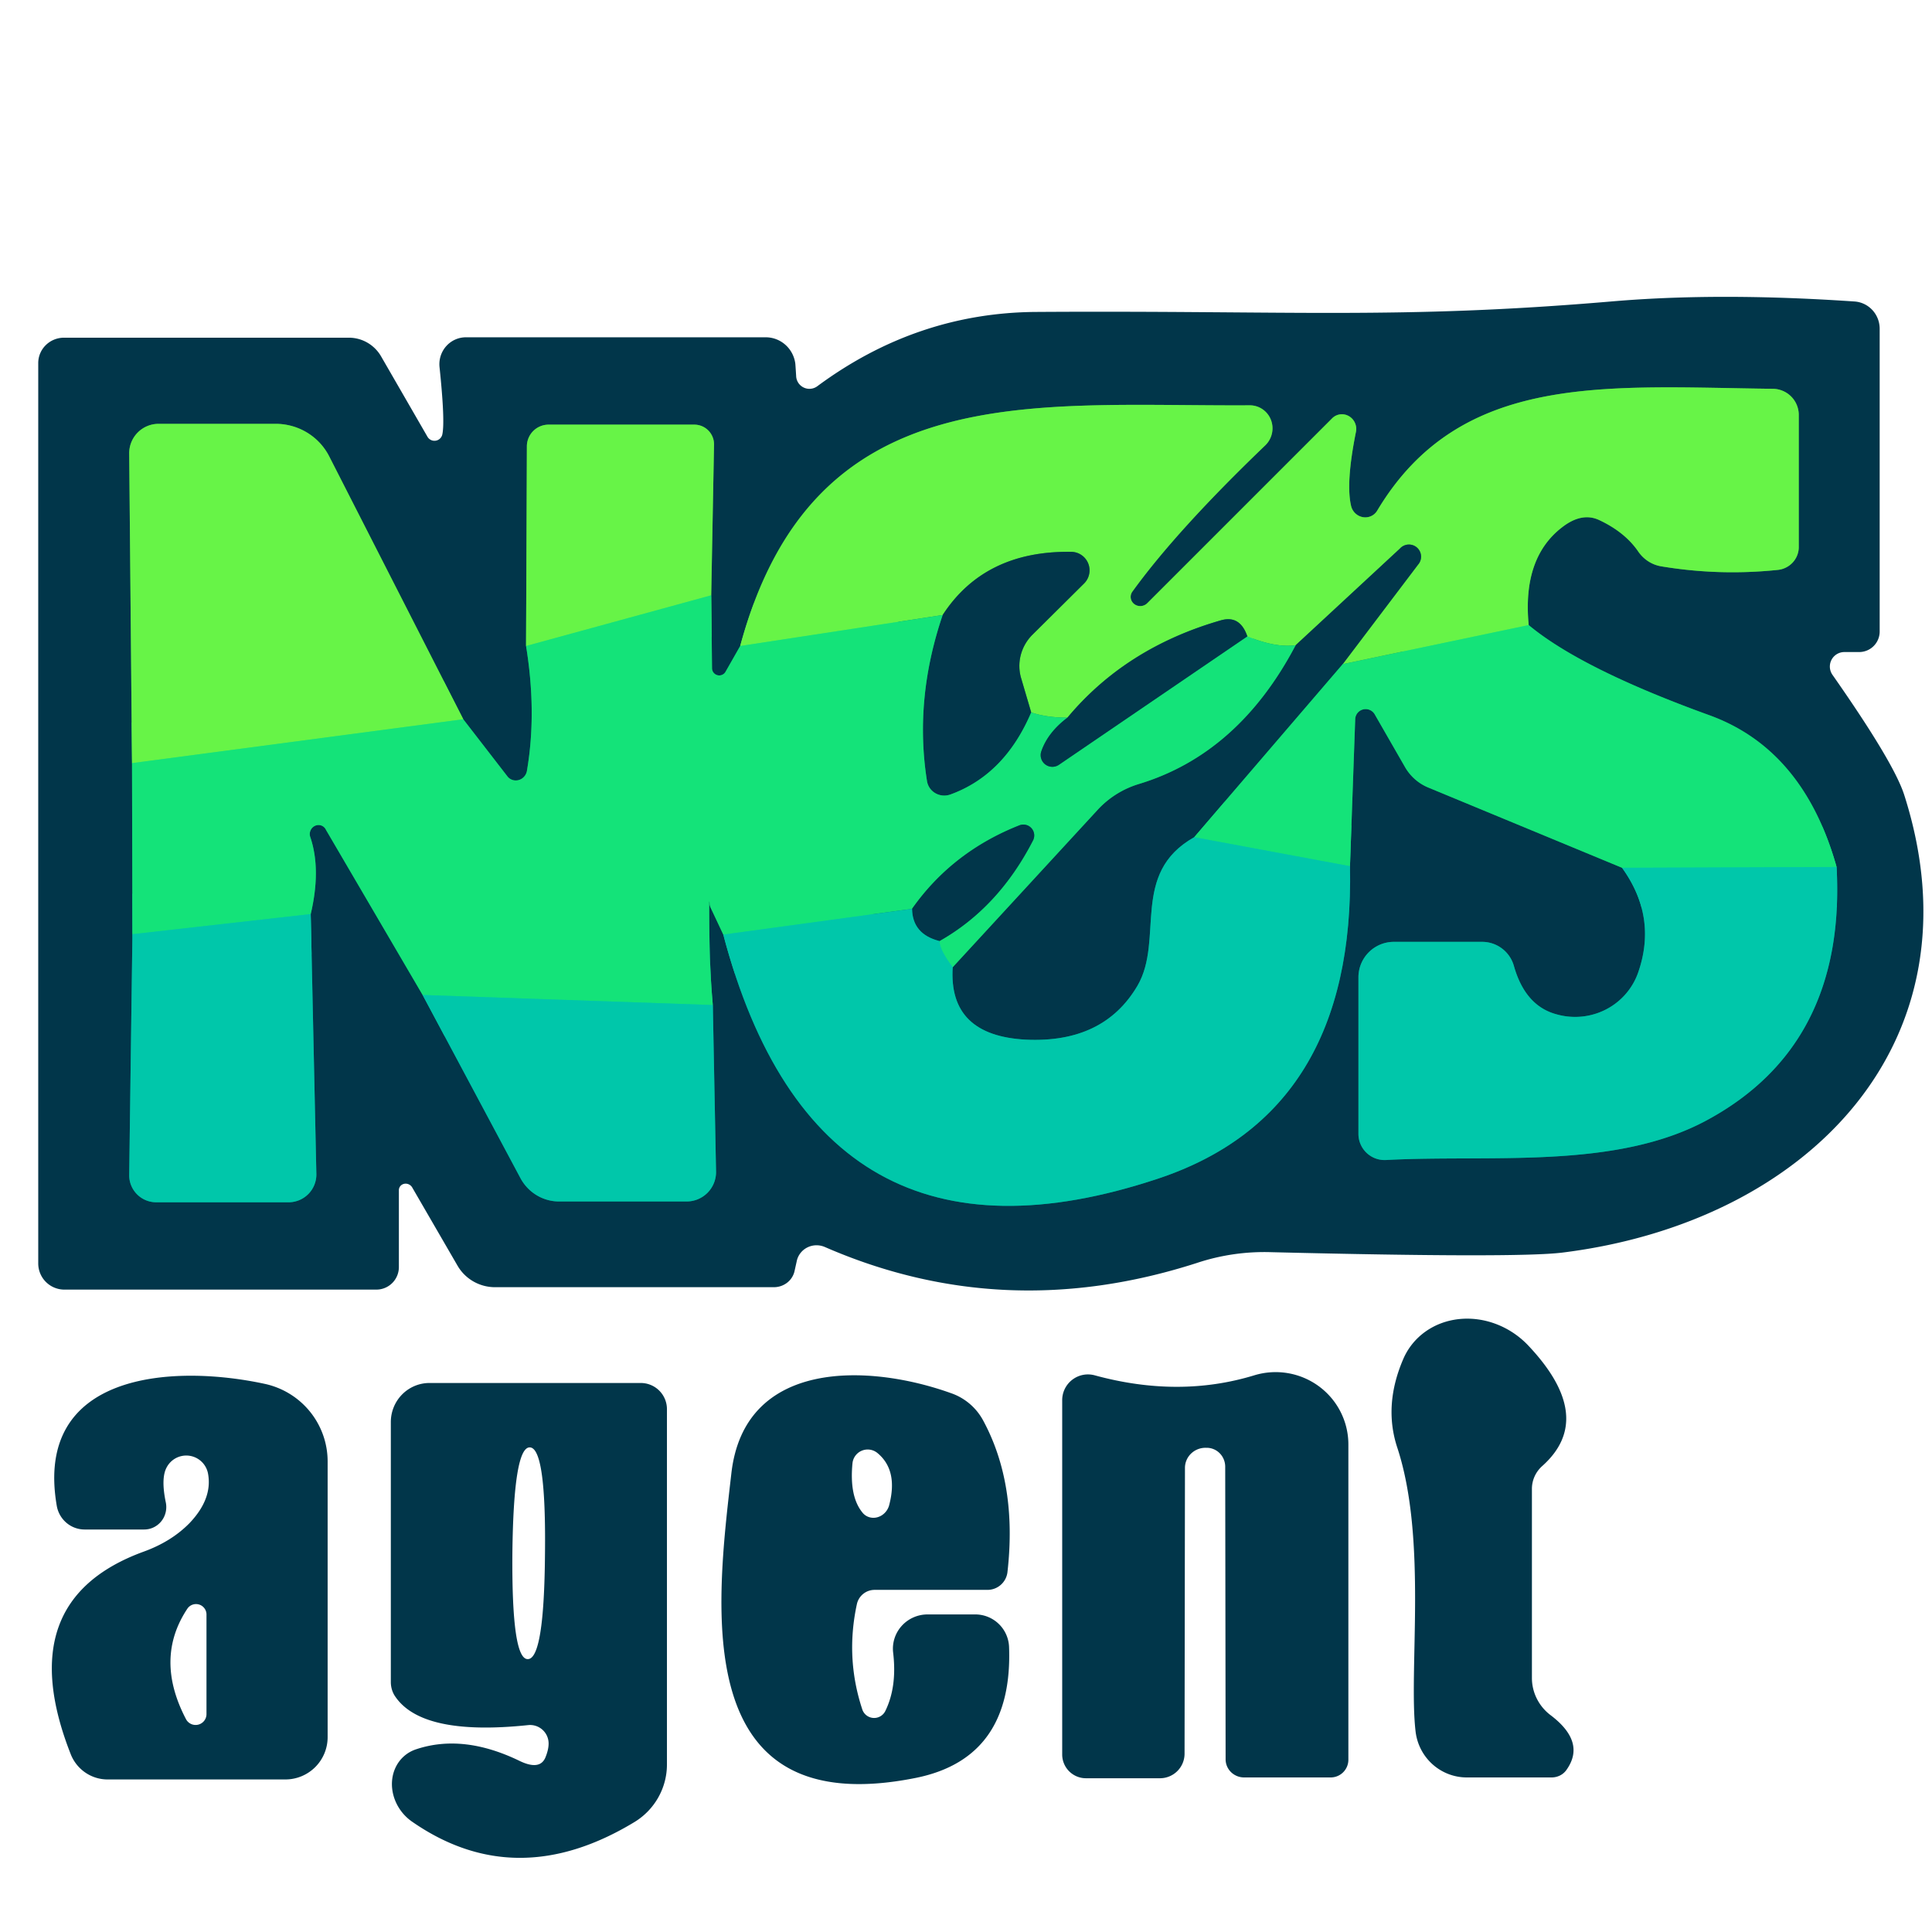 <?xml version="1.0" encoding="UTF-8" standalone="no"?>
<!DOCTYPE svg PUBLIC "-//W3C//DTD SVG 1.1//EN" "http://www.w3.org/Graphics/SVG/1.1/DTD/svg11.dtd">
<svg xmlns="http://www.w3.org/2000/svg" version="1.1" viewBox="0.00 0.00 48.00 48.00">
<g stroke-width="2.00" fill="none" stroke-linecap="butt">
<path stroke="#0b8d62" vector-effect="non-scaling-stroke" d="
  M 18.39 16.05
  L 18.02 16.70
  A 0.18 0.18 0.0 0 1 17.69 16.61
  L 17.67 14.79"
/>
<path stroke="#349549" vector-effect="non-scaling-stroke" d="
  M 17.67 14.79
  L 17.74 11.04
  A 0.49 0.49 0.0 0 0 17.25 10.55
  L 13.63 10.55
  A 0.54 0.54 0.0 0 0 13.09 11.09
  L 13.07 16.05"
/>
<path stroke="#0b8d62" vector-effect="non-scaling-stroke" d="
  M 13.07 16.05
  Q 13.34 17.71 13.09 19.16
  A 0.28 0.27 -58.7 0 1 12.60 19.28
  L 11.51 17.87"
/>
<path stroke="#349549" vector-effect="non-scaling-stroke" d="
  M 11.51 17.87
  L 8.18 11.34
  A 1.50 1.48 -13.2 0 0 6.85 10.53
  L 3.94 10.53
  A 0.73 0.73 0.0 0 0 3.21 11.26
  L 3.28 18.96"
/>
<path stroke="#0b8d62" vector-effect="non-scaling-stroke" d="
  M 3.28 18.96
  L 3.29 23.21"
/>
<path stroke="#017f7a" vector-effect="non-scaling-stroke" d="
  M 3.29 23.21
  L 3.21 29.19
  A 0.67 0.67 0.0 0 0 3.88 29.87
  L 7.17 29.87
  A 0.69 0.69 0.0 0 0 7.86 29.17
  L 7.72 22.71"
/>
<path stroke="#0b8d62" vector-effect="non-scaling-stroke" d="
  M 7.72 22.71
  Q 7.98 21.60 7.71 20.80
  A 0.22 0.21 -69.5 0 1 8.10 20.62
  L 10.50 24.72"
/>
<path stroke="#017f7a" vector-effect="non-scaling-stroke" d="
  M 10.50 24.72
  L 12.93 29.27
  A 1.10 1.08 75.8 0 0 13.89 29.85
  L 17.06 29.85
  A 0.73 0.73 0.0 0 0 17.79 29.11
  L 17.71 24.97"
/>
<path stroke="#0b8d62" vector-effect="non-scaling-stroke" d="
  M 17.71 24.97
  C 17.63 24.10 17.62 23.26 17.62 22.39
  Q 17.63 22.42 17.63 22.45
  A 0.25 0.12 52.0 0 0 17.65 22.54
  L 17.97 23.22"
/>
<path stroke="#017f7a" vector-effect="non-scaling-stroke" d="
  M 17.97 23.22
  Q 20.32 32.10 28.78 29.28
  Q 33.67 27.65 33.54 21.52"
/>
<path stroke="#0b8d62" vector-effect="non-scaling-stroke" d="
  M 33.54 21.52
  L 33.67 17.86
  A 0.26 0.26 0.0 0 1 34.15 17.74
  L 34.92 19.08
  A 1.21 1.18 85.5 0 0 35.47 19.56
  L 40.30 21.56"
/>
<path stroke="#017f7a" vector-effect="non-scaling-stroke" d="
  M 40.30 21.56
  Q 41.18 22.78 40.70 24.16
  A 1.67 1.65 17.4 0 1 38.67 25.20
  Q 37.89 24.99 37.61 23.99
  A 0.82 0.82 0.0 0 0 36.82 23.40
  L 34.63 23.40
  A 0.88 0.88 0.0 0 0 33.75 24.28
  L 33.75 28.17
  A 0.65 0.65 0.0 0 0 34.44 28.82
  C 37.02 28.68 40.12 29.07 42.41 27.83
  Q 45.87 25.96 45.63 21.54"
/>
<path stroke="#0b8d62" vector-effect="non-scaling-stroke" d="
  M 45.63 21.54
  Q 44.81 18.62 42.47 17.77
  Q 39.29 16.62 37.98 15.53"
/>
<path stroke="#349549" vector-effect="non-scaling-stroke" d="
  M 37.98 15.53
  Q 37.82 13.86 38.81 13.10
  Q 39.30 12.72 39.73 12.92
  Q 40.37 13.22 40.70 13.70
  A 0.88 0.85 77.0 0 0 41.27 14.07
  Q 42.71 14.31 44.16 14.16
  A 0.58 0.57 -2.8 0 0 44.69 13.59
  L 44.69 10.31
  A 0.65 0.65 0.0 0 0 44.05 9.66
  C 39.90 9.61 36.29 9.23 34.22 12.68
  A 0.36 0.35 53.5 0 1 33.57 12.58
  Q 33.43 12.01 33.69 10.72
  A 0.36 0.35 72.9 0 0 33.09 10.40
  L 28.50 14.99
  A 0.24 0.23 -5.0 0 1 28.14 14.69
  Q 29.24 13.17 31.44 11.06
  A 0.58 0.57 -67.2 0 0 31.04 10.07
  C 25.60 10.10 20.20 9.35 18.39 16.05"
/>
<path stroke="#3eec60" vector-effect="non-scaling-stroke" d="
  M 37.98 15.53
  L 33.36 16.50"
/>
<path stroke="#349549" vector-effect="non-scaling-stroke" d="
  M 33.36 16.50
  L 35.23 14.03
  A 0.30 0.30 0.0 0 0 34.78 13.63
  L 32.19 16.03"
/>
<path stroke="#3eec60" vector-effect="non-scaling-stroke" d="
  M 32.19 16.03
  Q 31.70 16.10 30.99 15.81"
/>
<path stroke="#349549" vector-effect="non-scaling-stroke" d="
  M 30.99 15.81
  Q 30.81 15.28 30.34 15.41
  Q 27.97 16.09 26.52 17.83"
/>
<path stroke="#3eec60" vector-effect="non-scaling-stroke" d="
  M 26.52 17.83
  Q 26.01 17.83 25.62 17.70"
/>
<path stroke="#349549" vector-effect="non-scaling-stroke" d="
  M 25.62 17.70
  L 25.37 16.85
  A 1.10 1.08 -31.2 0 1 25.64 15.78
  L 26.93 14.50
  A 0.46 0.46 0.0 0 0 26.61 13.71
  Q 24.46 13.68 23.42 15.28"
/>
<path stroke="#3eec60" vector-effect="non-scaling-stroke" d="
  M 23.42 15.28
  L 18.39 16.05"
/>
<path stroke="#0b8d62" vector-effect="non-scaling-stroke" d="
  M 25.62 17.70
  Q 24.96 19.25 23.61 19.74
  A 0.44 0.43 -14.3 0 1 23.03 19.40
  Q 22.71 17.37 23.42 15.28"
/>
<path stroke="#0b8d62" vector-effect="non-scaling-stroke" d="
  M 33.36 16.50
  L 29.67 20.80"
/>
<path stroke="#017f7a" vector-effect="non-scaling-stroke" d="
  M 29.67 20.80
  C 28.07 21.70 28.93 23.34 28.26 24.49
  Q 27.42 25.92 25.49 25.83
  Q 23.56 25.73 23.67 24.03"
/>
<path stroke="#0b8d62" vector-effect="non-scaling-stroke" d="
  M 23.67 24.03
  L 27.28 20.11
  A 2.30 2.29 12.9 0 1 28.29 19.48
  Q 30.77 18.73 32.19 16.03"
/>
<path stroke="#0ad592" vector-effect="non-scaling-stroke" d="
  M 45.63 21.54
  L 40.30 21.56"
/>
<path stroke="#0ad592" vector-effect="non-scaling-stroke" d="
  M 33.54 21.52
  L 29.67 20.80"
/>
<path stroke="#0b8d62" vector-effect="non-scaling-stroke" d="
  M 26.52 17.83
  Q 26.03 18.20 25.87 18.67
  A 0.29 0.29 0.0 0 0 26.31 19.00
  L 30.99 15.81"
/>
<path stroke="#0ad592" vector-effect="non-scaling-stroke" d="
  M 23.67 24.03
  Q 23.35 23.61 23.34 23.38"
/>
<path stroke="#0b8d62" vector-effect="non-scaling-stroke" d="
  M 23.34 23.38
  Q 24.81 22.55 25.67 20.87
  A 0.27 0.27 0.0 0 0 25.34 20.50
  Q 23.66 21.16 22.66 22.58"
/>
<path stroke="#0ad592" vector-effect="non-scaling-stroke" d="
  M 22.66 22.58
  L 17.97 23.22"
/>
<path stroke="#0ad592" vector-effect="non-scaling-stroke" d="
  M 17.71 24.97
  L 10.50 24.72"
/>
<path stroke="#0ad592" vector-effect="non-scaling-stroke" d="
  M 7.72 22.71
  L 3.29 23.21"
/>
<path stroke="#017f7a" vector-effect="non-scaling-stroke" d="
  M 23.34 23.38
  Q 22.67 23.21 22.66 22.58"
/>
<path stroke="#3eec60" vector-effect="non-scaling-stroke" d="
  M 11.51 17.87
  L 3.28 18.96"
/>
<path stroke="#3eec60" vector-effect="non-scaling-stroke" d="
  M 17.67 14.79
  L 13.07 16.05"
/>
</g>
<path fill="#01364a" d="
  M 10.99 10.79
  Q 11.06 10.46 10.92 9.12
  A 0.67 0.66 86.9 0 1 11.58 8.38
  L 19.02 8.38
  A 0.75 0.74 86.5 0 1 19.76 9.04
  Q 19.77 9.17 19.78 9.34
  A 0.33 0.33 0.0 0 0 20.30 9.60
  Q 22.77 7.77 25.74 7.75
  C 32.06 7.71 34.74 7.94 40.03 7.49
  Q 42.69 7.26 46.07 7.49
  A 0.68 0.67 -88.2 0 1 46.70 8.17
  L 46.70 15.69
  A 0.51 0.51 0.0 0 1 46.19 16.20
  L 45.82 16.20
  A 0.36 0.36 0.0 0 0 45.53 16.77
  Q 47.05 18.94 47.31 19.75
  C 49.27 25.88 44.93 30.36 38.82 31.12
  Q 37.70 31.26 31.58 31.11
  A 5.33 5.30 36.5 0 0 29.73 31.38
  Q 24.94 32.92 20.49 30.98
  A 0.51 0.50 19.1 0 0 19.80 31.31
  L 19.74 31.58
  A 0.53 0.51 6.2 0 1 19.23 31.98
  L 12.30 31.98
  A 1.08 1.07 -15.0 0 1 11.37 31.45
  L 10.24 29.50
  A 0.18 0.17 30.6 0 0 9.91 29.58
  L 9.91 31.48
  A 0.56 0.56 0.0 0 1 9.35 32.04
  L 1.60 32.04
  A 0.65 0.65 0.0 0 1 0.95 31.39
  L 0.95 9.02
  A 0.64 0.63 -0.0 0 1 1.59 8.39
  L 8.67 8.39
  A 0.93 0.92 74.4 0 1 9.46 8.84
  L 10.62 10.85
  A 0.20 0.20 0.0 0 0 10.99 10.79
  Z
  M 18.39 16.05
  L 18.02 16.70
  A 0.18 0.18 0.0 0 1 17.69 16.61
  L 17.67 14.79
  L 17.74 11.04
  A 0.49 0.49 0.0 0 0 17.25 10.55
  L 13.63 10.55
  A 0.54 0.54 0.0 0 0 13.09 11.09
  L 13.07 16.05
  Q 13.34 17.71 13.09 19.16
  A 0.28 0.27 -58.7 0 1 12.60 19.28
  L 11.51 17.87
  L 8.18 11.34
  A 1.50 1.48 -13.2 0 0 6.85 10.53
  L 3.94 10.53
  A 0.73 0.73 0.0 0 0 3.21 11.26
  L 3.28 18.96
  L 3.29 23.21
  L 3.21 29.19
  A 0.67 0.67 0.0 0 0 3.88 29.87
  L 7.17 29.87
  A 0.69 0.69 0.0 0 0 7.86 29.17
  L 7.72 22.71
  Q 7.98 21.60 7.71 20.80
  A 0.22 0.21 -69.5 0 1 8.10 20.62
  L 10.50 24.72
  L 12.93 29.27
  A 1.10 1.08 75.8 0 0 13.89 29.85
  L 17.06 29.85
  A 0.73 0.73 0.0 0 0 17.79 29.11
  L 17.71 24.97
  C 17.63 24.10 17.62 23.26 17.62 22.39
  Q 17.63 22.42 17.63 22.45
  A 0.25 0.12 52.0 0 0 17.65 22.54
  L 17.97 23.22
  Q 20.32 32.10 28.78 29.28
  Q 33.67 27.65 33.54 21.52
  L 33.67 17.86
  A 0.26 0.26 0.0 0 1 34.15 17.74
  L 34.92 19.08
  A 1.21 1.18 85.5 0 0 35.47 19.56
  L 40.30 21.56
  Q 41.18 22.78 40.70 24.16
  A 1.67 1.65 17.4 0 1 38.67 25.20
  Q 37.89 24.99 37.61 23.99
  A 0.82 0.82 0.0 0 0 36.82 23.40
  L 34.63 23.40
  A 0.88 0.88 0.0 0 0 33.75 24.28
  L 33.75 28.17
  A 0.65 0.65 0.0 0 0 34.44 28.82
  C 37.02 28.68 40.12 29.07 42.41 27.83
  Q 45.87 25.96 45.63 21.54
  Q 44.81 18.62 42.47 17.77
  Q 39.29 16.62 37.98 15.53
  Q 37.82 13.86 38.81 13.10
  Q 39.30 12.72 39.73 12.92
  Q 40.37 13.22 40.70 13.70
  A 0.88 0.85 77.0 0 0 41.27 14.07
  Q 42.71 14.31 44.16 14.16
  A 0.58 0.57 -2.8 0 0 44.69 13.59
  L 44.69 10.31
  A 0.65 0.65 0.0 0 0 44.05 9.66
  C 39.90 9.61 36.29 9.23 34.22 12.68
  A 0.36 0.35 53.5 0 1 33.57 12.58
  Q 33.43 12.01 33.69 10.72
  A 0.36 0.35 72.9 0 0 33.09 10.40
  L 28.50 14.99
  A 0.24 0.23 -5.0 0 1 28.14 14.69
  Q 29.24 13.17 31.44 11.06
  A 0.58 0.57 -67.2 0 0 31.04 10.07
  C 25.60 10.10 20.20 9.35 18.39 16.05
  Z"
/>
<path fill="#67f447" d="
  M 37.98 15.53
  L 33.36 16.50
  L 35.23 14.03
  A 0.30 0.30 0.0 0 0 34.78 13.63
  L 32.19 16.03
  Q 31.70 16.10 30.99 15.81
  Q 30.81 15.28 30.34 15.41
  Q 27.97 16.09 26.52 17.83
  Q 26.01 17.83 25.62 17.70
  L 25.37 16.85
  A 1.10 1.08 -31.2 0 1 25.64 15.78
  L 26.93 14.50
  A 0.46 0.46 0.0 0 0 26.61 13.71
  Q 24.46 13.68 23.42 15.28
  L 18.39 16.05
  C 20.20 9.35 25.60 10.10 31.04 10.07
  A 0.58 0.57 -67.2 0 1 31.44 11.06
  Q 29.24 13.17 28.14 14.69
  A 0.24 0.23 -5.0 0 0 28.50 14.99
  L 33.09 10.40
  A 0.36 0.35 72.9 0 1 33.69 10.72
  Q 33.43 12.01 33.57 12.58
  A 0.36 0.35 53.5 0 0 34.22 12.68
  C 36.29 9.23 39.90 9.61 44.05 9.66
  A 0.65 0.65 0.0 0 1 44.69 10.31
  L 44.69 13.59
  A 0.58 0.57 -2.8 0 1 44.16 14.16
  Q 42.71 14.31 41.27 14.07
  A 0.88 0.85 77.0 0 1 40.70 13.70
  Q 40.37 13.22 39.73 12.92
  Q 39.30 12.72 38.81 13.10
  Q 37.82 13.86 37.98 15.53
  Z"
/>
<path fill="#67f447" d="
  M 11.51 17.87
  L 3.28 18.96
  L 3.21 11.26
  A 0.73 0.73 0.0 0 1 3.94 10.53
  L 6.85 10.53
  A 1.50 1.48 -13.2 0 1 8.18 11.34
  L 11.51 17.87
  Z"
/>
<path fill="#67f447" d="
  M 17.67 14.79
  L 13.07 16.05
  L 13.09 11.09
  A 0.54 0.54 0.0 0 1 13.63 10.55
  L 17.25 10.55
  A 0.49 0.49 0.0 0 1 17.74 11.04
  L 17.67 14.79
  Z"
/>
<path fill="#01364a" d="
  M 33.36 16.50
  L 29.67 20.80
  C 28.07 21.70 28.93 23.34 28.26 24.49
  Q 27.42 25.92 25.49 25.83
  Q 23.56 25.73 23.67 24.03
  L 27.28 20.11
  A 2.30 2.29 12.9 0 1 28.29 19.48
  Q 30.77 18.73 32.19 16.03
  L 34.78 13.63
  A 0.30 0.30 0.0 0 1 35.23 14.03
  L 33.36 16.50
  Z"
/>
<path fill="#01364a" d="
  M 25.62 17.70
  Q 24.96 19.25 23.61 19.74
  A 0.44 0.43 -14.3 0 1 23.03 19.40
  Q 22.71 17.37 23.42 15.28
  Q 24.46 13.68 26.61 13.71
  A 0.46 0.46 0.0 0 1 26.93 14.50
  L 25.64 15.78
  A 1.10 1.08 -31.2 0 0 25.37 16.85
  L 25.62 17.70
  Z"
/>
<path fill="#14e379" d="
  M 17.67 14.79
  L 17.69 16.61
  A 0.18 0.18 0.0 0 0 18.02 16.70
  L 18.39 16.05
  L 23.42 15.28
  Q 22.71 17.37 23.03 19.40
  A 0.44 0.43 -14.3 0 0 23.61 19.74
  Q 24.96 19.25 25.62 17.70
  Q 26.01 17.83 26.52 17.83
  Q 26.03 18.20 25.87 18.67
  A 0.29 0.29 0.0 0 0 26.31 19.00
  L 30.99 15.81
  Q 31.70 16.10 32.19 16.03
  Q 30.77 18.73 28.29 19.48
  A 2.30 2.29 12.9 0 0 27.28 20.11
  L 23.67 24.03
  Q 23.35 23.61 23.34 23.38
  Q 24.81 22.55 25.67 20.87
  A 0.27 0.27 0.0 0 0 25.34 20.50
  Q 23.66 21.16 22.66 22.58
  L 17.97 23.22
  L 17.65 22.54
  A 0.25 0.12 52.0 0 1 17.63 22.45
  Q 17.63 22.42 17.62 22.39
  C 17.62 23.26 17.63 24.10 17.71 24.97
  L 10.50 24.72
  L 8.10 20.62
  A 0.22 0.21 -69.5 0 0 7.71 20.80
  Q 7.98 21.60 7.72 22.71
  L 3.29 23.21
  L 3.28 18.96
  L 11.51 17.87
  L 12.60 19.28
  A 0.28 0.27 -58.7 0 0 13.09 19.16
  Q 13.34 17.71 13.07 16.05
  L 17.67 14.79
  Z"
/>
<path fill="#01364a" d="
  M 30.99 15.81
  L 26.31 19.00
  A 0.29 0.29 0.0 0 1 25.87 18.67
  Q 26.03 18.20 26.52 17.83
  Q 27.97 16.09 30.34 15.41
  Q 30.81 15.28 30.99 15.81
  Z"
/>
<path fill="#14e379" d="
  M 45.63 21.54
  L 40.30 21.56
  L 35.47 19.56
  A 1.21 1.18 85.5 0 1 34.92 19.08
  L 34.15 17.74
  A 0.26 0.26 0.0 0 0 33.67 17.86
  L 33.54 21.52
  L 29.67 20.80
  L 33.36 16.50
  L 37.98 15.53
  Q 39.29 16.62 42.47 17.77
  Q 44.81 18.62 45.63 21.54
  Z"
/>
<path fill="#01364a" d="
  M 23.34 23.38
  Q 22.67 23.21 22.66 22.58
  Q 23.66 21.16 25.34 20.50
  A 0.27 0.27 0.0 0 1 25.67 20.87
  Q 24.81 22.55 23.34 23.38
  Z"
/>
<path fill="#00c7aa" d="
  M 29.67 20.80
  L 33.54 21.52
  Q 33.67 27.65 28.78 29.28
  Q 20.32 32.10 17.97 23.22
  L 22.66 22.58
  Q 22.67 23.21 23.34 23.38
  Q 23.35 23.61 23.67 24.03
  Q 23.56 25.73 25.49 25.83
  Q 27.42 25.92 28.26 24.49
  C 28.93 23.34 28.07 21.70 29.67 20.80
  Z"
/>
<path fill="#00c7aa" d="
  M 45.63 21.54
  Q 45.87 25.96 42.41 27.83
  C 40.12 29.07 37.02 28.68 34.44 28.82
  A 0.65 0.65 0.0 0 1 33.75 28.17
  L 33.75 24.28
  A 0.88 0.88 0.0 0 1 34.63 23.40
  L 36.82 23.40
  A 0.82 0.82 0.0 0 1 37.61 23.99
  Q 37.89 24.99 38.67 25.20
  A 1.67 1.65 17.4 0 0 40.70 24.16
  Q 41.18 22.78 40.30 21.56
  L 45.63 21.54
  Z"
/>
<path fill="#00c7aa" d="
  M 7.72 22.71
  L 7.86 29.17
  A 0.69 0.69 0.0 0 1 7.17 29.87
  L 3.88 29.87
  A 0.67 0.67 0.0 0 1 3.21 29.19
  L 3.29 23.21
  L 7.72 22.71
  Z"
/>
<path fill="#00c7aa" d="
  M 17.71 24.97
  L 17.79 29.11
  A 0.73 0.73 0.0 0 1 17.06 29.85
  L 13.89 29.85
  A 1.10 1.08 75.8 0 1 12.93 29.27
  L 10.50 24.72
  L 17.71 24.97
  Z"
/>
<path fill="#01364a" d="
  M 38.55 44.16
  L 36.44 44.16
  A 1.29 1.28 86.7 0 1 35.17 43.02
  C 34.99 41.51 35.47 38.24 34.71 35.95
  Q 34.37 34.90 34.87 33.75
  A 1.96 1.78 36.4 0 1 37.97 33.43
  Q 39.66 35.22 38.32 36.42
  A 0.77 0.75 -21.3 0 0 38.06 36.99
  L 38.06 41.69
  A 1.17 1.15 18.9 0 0 38.52 42.61
  Q 39.41 43.28 38.92 43.97
  A 0.46 0.43 16.4 0 1 38.55 44.16
  Z"
/>
<path fill="#01364a" d="
  M 26.98 44.18
  A 0.59 0.59 0.0 0 1 26.39 43.59
  L 26.39 34.79
  A 0.64 0.64 0.0 0 1 27.20 34.17
  Q 29.29 34.74 31.16 34.17
  A 1.81 1.80 -8.6 0 1 33.50 35.89
  L 33.50 43.72
  A 0.44 0.44 0.0 0 1 33.06 44.16
  L 30.91 44.16
  A 0.46 0.45 0.0 0 1 30.45 43.71
  L 30.44 36.44
  A 0.47 0.46 -90.0 0 0 29.98 35.97
  L 29.96 35.97
  A 0.51 0.50 0.6 0 0 29.44 36.47
  L 29.43 43.57
  A 0.61 0.61 0.0 0 1 28.82 44.18
  L 26.98 44.18
  Z"
/>
<path fill="#01364a" d="
  M 4.12 37.33
  A 0.56 0.55 84.1 0 1 3.58 38.00
  L 2.10 38.00
  A 0.71 0.70 85.1 0 1 1.41 37.41
  C 0.84 34.09 4.29 33.89 6.57 34.38
  A 1.98 1.97 6.0 0 1 8.14 36.31
  L 8.14 43.16
  A 1.05 1.05 0.0 0 1 7.09 44.21
  L 2.67 44.21
  A 0.99 0.98 78.9 0 1 1.76 43.59
  Q 0.25 39.76 3.57 38.55
  Q 4.26 38.30 4.71 37.84
  Q 5.28 37.24 5.17 36.62
  A 0.55 0.55 0.0 0 0 4.15 36.44
  Q 3.99 36.71 4.12 37.33
  Z
  M 4.66 39.96
  Q 3.83 41.20 4.62 42.71
  A 0.27 0.27 0.0 0 0 5.13 42.59
  L 5.13 40.10
  A 0.26 0.26 0.0 0 0 4.66 39.96
  Z"
/>
<path fill="#01364a" d="
  M 13.56 43.64
  Q 13.63 43.46 13.63 43.32
  A 0.46 0.46 0.0 0 0 13.12 42.86
  Q 10.45 43.14 9.80 42.12
  A 0.66 0.62 -61.8 0 1 9.71 41.79
  L 9.71 35.33
  A 0.97 0.96 90.0 0 1 10.67 34.36
  L 15.92 34.36
  A 0.65 0.65 0.0 0 1 16.57 35.01
  L 16.57 43.84
  A 1.68 1.67 -15.7 0 1 15.76 45.27
  Q 12.82 47.05 10.24 45.26
  A 1.06 0.95 51.3 0 1 10.34 43.46
  Q 11.51 43.07 12.91 43.75
  Q 13.43 44.00 13.56 43.64
  Z
  M 12.73 38.59
  Q 12.71 41.22 13.11 41.22
  Q 13.52 41.23 13.54 38.60
  Q 13.57 35.96 13.16 35.96
  Q 12.76 35.96 12.73 38.59
  Z"
/>
<path fill="#01364a" d="
  M 24.53 39.50
  L 21.73 39.50
  A 0.45 0.45 0.0 0 0 21.29 39.85
  Q 21.00 41.18 21.42 42.46
  A 0.31 0.31 0.0 0 0 22.00 42.50
  Q 22.29 41.90 22.19 41.06
  A 0.86 0.85 -3.3 0 1 23.04 40.11
  L 24.23 40.11
  A 0.84 0.84 0.0 0 1 25.07 40.92
  Q 25.17 43.68 22.76 44.17
  C 17.10 45.31 17.79 39.91 18.17 36.61
  C 18.49 33.76 21.58 33.88 23.62 34.61
  A 1.44 1.44 0.0 0 1 24.42 35.28
  Q 25.28 36.86 25.03 39.06
  A 0.50 0.50 0.0 0 1 24.53 39.50
  Z
  M 21.42 37.57
  A 0.40 0.37 -57.6 0 0 22.09 37.40
  Q 22.32 36.53 21.80 36.10
  A 0.38 0.38 0.0 0 0 21.18 36.35
  Q 21.10 37.17 21.42 37.57
  Z"
/>
</svg>
